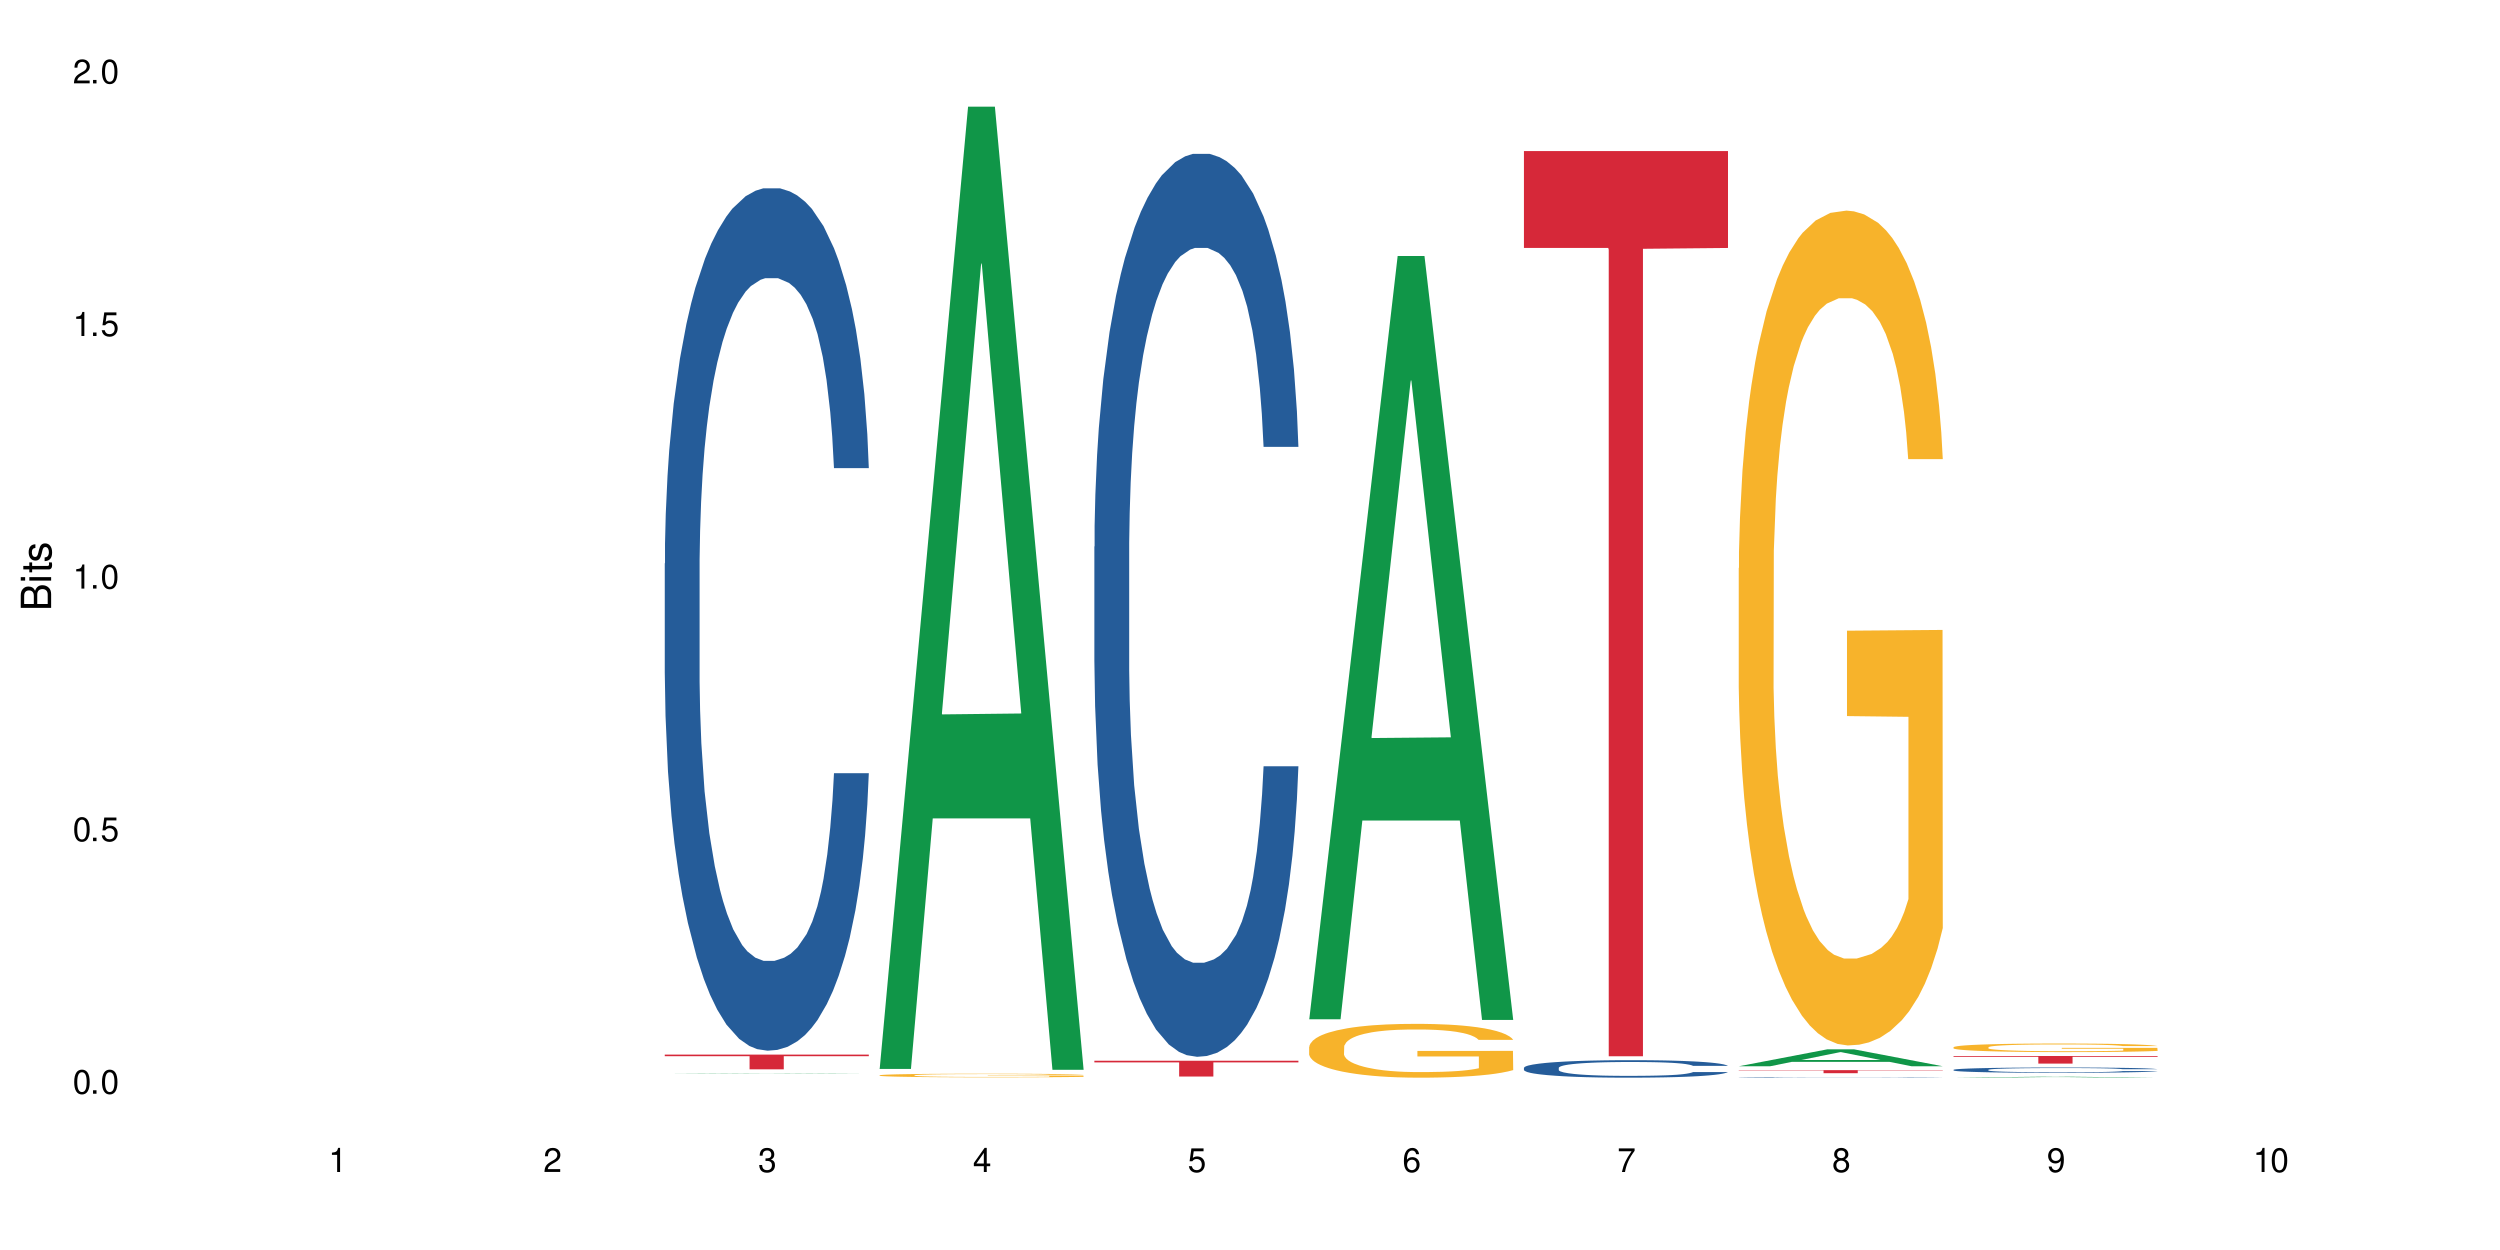 <?xml version="1.0" encoding="UTF-8"?>
<svg xmlns="http://www.w3.org/2000/svg" xmlns:xlink="http://www.w3.org/1999/xlink" width="720" height="360" viewBox="0 0 720 360">
<defs>
<g>
<g id="glyph-0-0">
</g>
<g id="glyph-0-1">
<path d="M 2.641 -6.938 C 2 -6.938 1.422 -6.656 1.078 -6.172 C 0.641 -5.562 0.406 -4.641 0.406 -3.359 C 0.406 -1.016 1.188 0.219 2.641 0.219 C 4.078 0.219 4.859 -1.016 4.859 -3.297 C 4.859 -4.641 4.656 -5.547 4.203 -6.172 C 3.844 -6.656 3.281 -6.938 2.641 -6.938 Z M 2.641 -6.188 C 3.547 -6.188 4 -5.25 4 -3.375 C 4 -1.406 3.562 -0.484 2.625 -0.484 C 1.734 -0.484 1.281 -1.438 1.281 -3.344 C 1.281 -5.25 1.734 -6.188 2.641 -6.188 Z M 2.641 -6.188 "/>
</g>
<g id="glyph-0-2">
<path d="M 1.828 -1 L 0.828 -1 L 0.828 0 L 1.828 0 Z M 1.828 -1 "/>
</g>
<g id="glyph-0-3">
<path d="M 4.562 -6.797 L 1.062 -6.797 L 0.547 -3.094 L 1.328 -3.094 C 1.719 -3.562 2.047 -3.734 2.578 -3.734 C 3.484 -3.734 4.062 -3.109 4.062 -2.094 C 4.062 -1.125 3.484 -0.531 2.578 -0.531 C 1.828 -0.531 1.375 -0.906 1.188 -1.672 L 0.328 -1.672 C 0.453 -1.109 0.547 -0.844 0.75 -0.594 C 1.125 -0.078 1.828 0.219 2.594 0.219 C 3.969 0.219 4.922 -0.781 4.922 -2.219 C 4.922 -3.562 4.031 -4.484 2.719 -4.484 C 2.25 -4.484 1.859 -4.359 1.469 -4.062 L 1.734 -5.969 L 4.562 -5.969 Z M 4.562 -6.797 "/>
</g>
<g id="glyph-0-4">
<path d="M 2.484 -4.938 L 2.484 0 L 3.328 0 L 3.328 -6.938 L 2.766 -6.938 C 2.469 -5.875 2.281 -5.734 0.984 -5.562 L 0.984 -4.938 Z M 2.484 -4.938 "/>
</g>
<g id="glyph-0-5">
<path d="M 4.859 -0.828 L 1.281 -0.828 C 1.359 -1.406 1.672 -1.781 2.5 -2.281 L 3.469 -2.828 C 4.406 -3.344 4.906 -4.062 4.906 -4.906 C 4.906 -5.484 4.672 -6.031 4.266 -6.406 C 3.859 -6.766 3.375 -6.938 2.719 -6.938 C 1.859 -6.938 1.219 -6.625 0.844 -6.031 C 0.609 -5.672 0.5 -5.234 0.484 -4.531 L 1.328 -4.531 C 1.359 -5.016 1.406 -5.281 1.531 -5.516 C 1.75 -5.938 2.188 -6.203 2.703 -6.203 C 3.469 -6.203 4.031 -5.641 4.031 -4.891 C 4.031 -4.344 3.719 -3.859 3.125 -3.516 L 2.234 -3 C 0.812 -2.172 0.406 -1.531 0.328 -0.016 L 4.859 -0.016 Z M 4.859 -0.828 "/>
</g>
<g id="glyph-0-6">
<path d="M 2.125 -3.188 L 2.578 -3.188 C 3.5 -3.188 3.984 -2.766 3.984 -1.922 C 3.984 -1.062 3.469 -0.531 2.594 -0.531 C 1.656 -0.531 1.203 -1 1.156 -2.016 L 0.312 -2.016 C 0.344 -1.453 0.438 -1.094 0.609 -0.781 C 0.953 -0.109 1.625 0.219 2.547 0.219 C 3.953 0.219 4.859 -0.625 4.859 -1.938 C 4.859 -2.828 4.516 -3.297 3.703 -3.594 C 4.344 -3.844 4.656 -4.328 4.656 -5.031 C 4.656 -6.219 3.875 -6.938 2.578 -6.938 C 1.203 -6.938 0.484 -6.172 0.453 -4.703 L 1.297 -4.703 C 1.312 -5.125 1.344 -5.359 1.453 -5.578 C 1.641 -5.969 2.062 -6.203 2.594 -6.203 C 3.344 -6.203 3.797 -5.75 3.797 -5 C 3.797 -4.516 3.609 -4.219 3.25 -4.047 C 3.016 -3.953 2.703 -3.922 2.125 -3.906 Z M 2.125 -3.188 "/>
</g>
<g id="glyph-0-7">
<path d="M 3.141 -1.672 L 3.141 0 L 3.984 0 L 3.984 -1.672 L 4.984 -1.672 L 4.984 -2.438 L 3.984 -2.438 L 3.984 -6.938 L 3.359 -6.938 L 0.266 -2.578 L 0.266 -1.672 Z M 3.141 -2.438 L 1 -2.438 L 3.141 -5.5 Z M 3.141 -2.438 "/>
</g>
<g id="glyph-0-8">
<path d="M 4.781 -5.125 C 4.609 -6.266 3.891 -6.938 2.844 -6.938 C 2.094 -6.938 1.422 -6.578 1.031 -5.953 C 0.594 -5.266 0.406 -4.422 0.406 -3.172 C 0.406 -2 0.578 -1.25 0.984 -0.641 C 1.359 -0.078 1.953 0.219 2.703 0.219 C 3.984 0.219 4.922 -0.75 4.922 -2.094 C 4.922 -3.375 4.062 -4.281 2.844 -4.281 C 2.172 -4.281 1.641 -4.031 1.281 -3.516 C 1.281 -5.234 1.828 -6.188 2.797 -6.188 C 3.391 -6.188 3.797 -5.797 3.938 -5.125 Z M 2.734 -3.531 C 3.547 -3.531 4.062 -2.953 4.062 -2.031 C 4.062 -1.156 3.484 -0.531 2.703 -0.531 C 1.922 -0.531 1.328 -1.188 1.328 -2.078 C 1.328 -2.938 1.906 -3.531 2.734 -3.531 Z M 2.734 -3.531 "/>
</g>
<g id="glyph-0-9">
<path d="M 4.984 -6.797 L 0.438 -6.797 L 0.438 -5.969 L 4.109 -5.969 C 2.5 -3.656 1.828 -2.234 1.328 0 L 2.219 0 C 2.594 -2.172 3.453 -4.047 4.984 -6.094 Z M 4.984 -6.797 "/>
</g>
<g id="glyph-0-10">
<path d="M 3.75 -3.656 C 4.469 -4.094 4.688 -4.438 4.688 -5.078 C 4.688 -6.172 3.844 -6.938 2.641 -6.938 C 1.438 -6.938 0.594 -6.172 0.594 -5.094 C 0.594 -4.438 0.812 -4.094 1.516 -3.656 C 0.734 -3.266 0.359 -2.703 0.359 -1.922 C 0.359 -0.656 1.281 0.219 2.641 0.219 C 3.984 0.219 4.922 -0.656 4.922 -1.922 C 4.922 -2.703 4.531 -3.266 3.75 -3.656 Z M 2.641 -6.188 C 3.359 -6.188 3.812 -5.75 3.812 -5.062 C 3.812 -4.406 3.344 -3.984 2.641 -3.984 C 1.922 -3.984 1.453 -4.406 1.453 -5.078 C 1.453 -5.75 1.922 -6.188 2.641 -6.188 Z M 2.641 -3.266 C 3.484 -3.266 4.062 -2.719 4.062 -1.906 C 4.062 -1.078 3.484 -0.531 2.625 -0.531 C 1.797 -0.531 1.219 -1.094 1.219 -1.906 C 1.219 -2.719 1.781 -3.266 2.641 -3.266 Z M 2.641 -3.266 "/>
</g>
<g id="glyph-0-11">
<path d="M 0.516 -1.578 C 0.672 -0.453 1.406 0.219 2.438 0.219 C 3.188 0.219 3.859 -0.141 4.266 -0.766 C 4.688 -1.453 4.891 -2.297 4.891 -3.547 C 4.891 -4.719 4.703 -5.453 4.312 -6.078 C 3.938 -6.641 3.344 -6.938 2.594 -6.938 C 1.297 -6.938 0.359 -5.969 0.359 -4.625 C 0.359 -3.344 1.234 -2.453 2.453 -2.453 C 3.094 -2.453 3.578 -2.672 4.016 -3.203 C 4 -1.484 3.469 -0.531 2.5 -0.531 C 1.906 -0.531 1.484 -0.906 1.359 -1.578 Z M 2.578 -6.203 C 3.375 -6.203 3.969 -5.531 3.969 -4.641 C 3.969 -3.797 3.391 -3.188 2.547 -3.188 C 1.734 -3.188 1.234 -3.766 1.234 -4.688 C 1.234 -5.562 1.797 -6.203 2.578 -6.203 Z M 2.578 -6.203 "/>
</g>
<g id="glyph-1-0">
</g>
<g id="glyph-1-1">
<path d="M 0 -0.953 L 0 -4.891 C 0 -5.719 -0.234 -6.344 -0.734 -6.797 C -1.188 -7.234 -1.812 -7.469 -2.5 -7.469 C -3.547 -7.469 -4.188 -7 -4.625 -5.875 C -4.984 -6.688 -5.625 -7.094 -6.531 -7.094 C -7.172 -7.094 -7.734 -6.859 -8.141 -6.391 C -8.562 -5.922 -8.75 -5.344 -8.75 -4.5 L -8.75 -0.953 Z M -4.984 -2.062 L -7.766 -2.062 L -7.766 -4.219 C -7.766 -4.844 -7.688 -5.203 -7.453 -5.5 C -7.219 -5.812 -6.859 -5.969 -6.375 -5.969 C -5.891 -5.969 -5.531 -5.812 -5.297 -5.5 C -5.062 -5.203 -4.984 -4.844 -4.984 -4.219 Z M -0.984 -2.062 L -4 -2.062 L -4 -4.781 C -4 -5.766 -3.438 -6.359 -2.484 -6.359 C -1.547 -6.359 -0.984 -5.766 -0.984 -4.781 Z M -0.984 -2.062 "/>
</g>
<g id="glyph-1-2">
<path d="M -6.281 -1.797 L -6.281 -0.797 L 0 -0.797 L 0 -1.797 Z M -8.75 -1.797 L -8.75 -0.797 L -7.484 -0.797 L -7.484 -1.797 Z M -8.75 -1.797 "/>
</g>
<g id="glyph-1-3">
<path d="M -6.281 -3.047 L -6.281 -2.016 L -8.016 -2.016 L -8.016 -1.016 L -6.281 -1.016 L -6.281 -0.172 L -5.469 -0.172 L -5.469 -1.016 L -0.719 -1.016 C -0.078 -1.016 0.281 -1.453 0.281 -2.234 C 0.281 -2.5 0.25 -2.719 0.188 -3.047 L -0.641 -3.047 C -0.609 -2.906 -0.594 -2.766 -0.594 -2.562 C -0.594 -2.141 -0.719 -2.016 -1.156 -2.016 L -5.469 -2.016 L -5.469 -3.047 Z M -6.281 -3.047 "/>
</g>
<g id="glyph-1-4">
<path d="M -4.531 -5.25 C -5.766 -5.25 -6.469 -4.422 -6.469 -2.969 C -6.469 -1.516 -5.719 -0.562 -4.547 -0.562 C -3.562 -0.562 -3.094 -1.062 -2.734 -2.562 L -2.516 -3.484 C -2.344 -4.188 -2.094 -4.469 -1.641 -4.469 C -1.047 -4.469 -0.641 -3.875 -0.641 -3 C -0.641 -2.453 -0.797 -2 -1.062 -1.75 C -1.25 -1.594 -1.422 -1.531 -1.875 -1.469 L -1.875 -0.406 C -0.422 -0.453 0.281 -1.266 0.281 -2.922 C 0.281 -4.5 -0.5 -5.516 -1.719 -5.516 C -2.656 -5.516 -3.172 -4.984 -3.469 -3.734 L -3.703 -2.766 C -3.891 -1.953 -4.156 -1.609 -4.594 -1.609 C -5.188 -1.609 -5.547 -2.125 -5.547 -2.938 C -5.547 -3.75 -5.203 -4.172 -4.531 -4.203 Z M -4.531 -5.25 "/>
</g>
</g>
</defs>
<rect x="-72" y="-36" width="864" height="432" fill="rgb(100%, 100%, 100%)" fill-opacity="1"/>
<path fill-rule="nonzero" fill="rgb(6.275%, 58.824%, 28.235%)" fill-opacity="1" d="M 191.453 309.242 L 191.516 309.242 L 216.945 309.094 L 224.668 309.094 L 250.219 309.242 L 241.242 309.242 L 234.84 309.203 L 206.773 309.203 L 200.492 309.242 L 191.453 309.242 L 209.473 309.188 L 232.266 309.188 L 220.898 309.117 L 220.648 309.117 L 209.41 309.188 L 209.473 309.188 Z M 191.453 309.242 "/>
<path fill-rule="nonzero" fill="rgb(14.51%, 36.078%, 60%)" fill-opacity="1" d="M 191.453 162.301 L 191.523 162.074 L 191.523 156.625 L 191.738 147.996 L 192.242 137.102 L 192.742 129.609 L 194.031 116.215 L 195.824 103.273 L 197.688 93.285 L 199.051 87.383 L 200.27 82.84 L 203.062 74.441 L 204.855 70.129 L 206.789 66.27 L 209.156 62.41 L 210.875 60.137 L 214.746 56.508 L 217.613 54.918 L 219.832 54.234 L 224.637 54.234 L 227.5 55.145 L 229.582 56.277 L 231.875 58.094 L 233.809 60.137 L 237.176 65.133 L 240.188 71.488 L 241.547 75.121 L 243.699 82.16 L 245.348 88.969 L 246.492 94.875 L 247.785 103.273 L 248.93 113.488 L 249.789 125.066 L 250.219 134.828 L 240.188 134.828 L 239.684 125.75 L 239.113 118.711 L 238.035 109.402 L 236.961 102.82 L 235.457 96.234 L 234.094 91.922 L 232.23 87.609 L 230.582 84.883 L 228.863 82.84 L 227.215 81.48 L 224.062 80.117 L 220.406 80.117 L 219.043 80.57 L 216.25 82.387 L 214.746 83.977 L 212.594 87.156 L 211.09 90.105 L 209.297 94.645 L 208.078 98.504 L 206.574 104.41 L 205.5 109.629 L 204.281 117.121 L 203.566 122.797 L 202.918 129.152 L 202.348 136.645 L 201.918 144.594 L 201.629 152.992 L 201.484 161.164 L 201.484 196.355 L 201.629 204.527 L 201.988 214.062 L 202.918 227.91 L 204.281 239.941 L 205.859 249.477 L 207.363 256.289 L 208.223 259.469 L 209.371 263.102 L 211.16 267.641 L 213.742 272.18 L 215.246 273.996 L 217.539 275.812 L 219.906 276.723 L 223.059 276.723 L 225.852 275.812 L 227.715 274.68 L 229.652 272.863 L 232.305 269.004 L 233.953 265.371 L 235.387 261.055 L 236.461 256.742 L 237.176 253.109 L 238.254 246.074 L 239.113 238.355 L 239.758 230.406 L 240.188 222.688 L 250.219 222.688 L 249.789 231.77 L 249.145 240.625 L 248.5 247.207 L 247.496 255.152 L 246.352 262.191 L 244.703 270.137 L 243.34 275.359 L 241.547 281.035 L 239.898 285.348 L 238.109 289.207 L 235.457 293.75 L 233.738 296.02 L 231.875 298.062 L 229.652 299.879 L 226.855 301.469 L 223.848 302.375 L 221.051 302.602 L 218.043 302.148 L 215.82 301.238 L 212.883 299.195 L 209.227 295.109 L 206.574 290.797 L 204.496 286.484 L 202.703 281.941 L 200.699 275.812 L 198.117 265.824 L 196.543 258.105 L 195.465 251.75 L 194.246 242.895 L 193.387 234.949 L 192.383 222.234 L 191.668 206.117 L 191.453 193.629 Z M 191.453 162.301 "/>
<path fill-rule="nonzero" fill="rgb(96.863%, 70.196%, 16.863%)" fill-opacity="1" d="M 191.453 310.367 L 199.48 310.367 L 202.488 310.363 L 239.828 310.363 L 241.98 310.367 L 250.219 310.367 L 201.559 310.367 L 201.484 310.371 L 240.332 310.371 L 222.629 310.371 L 222.629 310.367 L 250.148 310.367 L 250.219 310.371 L 238.395 310.371 L 235.098 310.375 L 214.242 310.375 L 211.949 310.371 L 191.453 310.371 Z M 191.453 310.367 "/>
<path fill-rule="nonzero" fill="rgb(83.922%, 15.686%, 22.353%)" fill-opacity="1" d="M 191.453 303.727 L 250.219 303.727 L 250.219 304.18 L 225.727 304.184 L 225.727 307.969 L 215.875 307.969 L 215.875 304.188 L 215.73 304.18 L 191.453 304.18 Z M 191.453 303.727 "/>
<path fill-rule="nonzero" fill="rgb(6.275%, 58.824%, 28.235%)" fill-opacity="1" d="M 253.312 307.848 L 253.375 307.586 L 278.805 30.719 L 286.527 30.719 L 312.082 308.105 L 303.102 308.105 L 296.699 235.699 L 268.633 235.699 L 262.355 307.848 L 253.312 307.848 L 271.332 205.746 L 294.125 205.484 L 282.762 76.039 L 282.633 75.777 L 282.508 76.559 L 271.27 205.484 L 271.332 205.746 Z M 253.312 307.848 "/>
<path fill-rule="nonzero" fill="rgb(96.863%, 70.196%, 16.863%)" fill-opacity="1" d="M 253.312 309.676 L 253.387 309.676 L 253.387 309.656 L 253.672 309.613 L 254.387 309.555 L 255.32 309.504 L 256.324 309.469 L 256.969 309.449 L 258.043 309.418 L 258.977 309.398 L 261.34 309.355 L 264.352 309.316 L 266 309.297 L 267.863 309.281 L 270.516 309.266 L 271.73 309.258 L 275.461 309.242 L 279.688 309.23 L 286.496 309.23 L 289.434 309.234 L 293.449 309.246 L 295.742 309.254 L 297.531 309.266 L 299.395 309.277 L 301.691 309.297 L 303.84 309.316 L 305.559 309.34 L 307.281 309.371 L 308.715 309.398 L 309.93 309.434 L 311.008 309.473 L 311.652 309.508 L 312.082 309.539 L 302.121 309.539 L 301.547 309.508 L 300.902 309.48 L 299.824 309.449 L 298.75 309.426 L 297.676 309.41 L 295.668 309.383 L 293.949 309.367 L 291.801 309.355 L 289.723 309.348 L 287.355 309.34 L 282.125 309.34 L 278.684 309.344 L 276.676 309.352 L 275.242 309.359 L 273.238 309.375 L 272.02 309.387 L 271.301 309.395 L 269.152 309.422 L 267.719 309.449 L 266.93 309.469 L 265.926 309.496 L 265.211 309.523 L 264.422 309.562 L 263.992 309.59 L 263.418 309.652 L 263.348 309.824 L 263.562 309.859 L 263.992 309.898 L 264.566 309.934 L 265.426 309.969 L 266.285 310 L 267.789 310.035 L 269.082 310.059 L 270.082 310.078 L 272.02 310.102 L 272.809 310.109 L 274.672 310.129 L 276.605 310.141 L 278.973 310.152 L 280.762 310.156 L 283.629 310.164 L 287.285 310.164 L 291.586 310.156 L 294.309 310.148 L 296.172 310.141 L 297.391 310.137 L 298.895 310.125 L 299.969 310.117 L 300.973 310.105 L 302.191 310.09 L 302.191 309.859 L 284.488 309.859 L 284.488 309.754 L 312.008 309.754 L 312.082 310.125 L 310.578 310.152 L 308.715 310.176 L 306.922 310.195 L 305.059 310.211 L 302.406 310.23 L 300.258 310.238 L 296.961 310.254 L 293.949 310.262 L 290.797 310.266 L 288 310.27 L 281.766 310.27 L 278.613 310.266 L 276.105 310.258 L 273.812 310.246 L 271.516 310.234 L 268.652 310.215 L 266.789 310.199 L 264.852 310.18 L 262.918 310.156 L 261.195 310.129 L 260.051 310.109 L 258.902 310.086 L 257.684 310.059 L 256.539 310.023 L 255.68 309.996 L 254.891 309.961 L 254.316 309.93 L 253.742 309.887 L 253.457 309.855 L 253.312 309.824 Z M 253.312 309.676 "/>
<path fill-rule="nonzero" fill="rgb(14.51%, 36.078%, 60%)" fill-opacity="1" d="M 315.176 157.457 L 315.246 157.223 L 315.246 151.516 L 315.461 142.484 L 315.961 131.074 L 316.465 123.23 L 317.754 109.203 L 319.547 95.656 L 321.41 85.195 L 322.77 79.016 L 323.988 74.262 L 326.785 65.465 L 328.578 60.949 L 330.512 56.906 L 332.875 52.867 L 334.598 50.488 L 338.465 46.688 L 341.332 45.023 L 343.555 44.309 L 348.355 44.309 L 351.223 45.262 L 353.301 46.449 L 355.594 48.352 L 357.531 50.488 L 360.898 55.719 L 363.91 62.375 L 365.27 66.18 L 367.422 73.547 L 369.07 80.68 L 370.215 86.859 L 371.504 95.656 L 372.652 106.352 L 373.512 118.473 L 373.941 128.695 L 363.91 128.695 L 363.406 119.188 L 362.832 111.82 L 361.758 102.074 L 360.684 95.18 L 359.18 88.285 L 357.816 83.77 L 355.953 79.254 L 354.305 76.398 L 352.586 74.262 L 350.938 72.836 L 347.785 71.41 L 344.129 71.41 L 342.766 71.883 L 339.973 73.785 L 338.465 75.449 L 336.316 78.777 L 334.812 81.867 L 333.02 86.621 L 331.801 90.664 L 330.297 96.844 L 329.223 102.309 L 328.004 110.156 L 327.285 116.098 L 326.641 122.754 L 326.066 130.598 L 325.637 138.918 L 325.352 147.711 L 325.207 156.27 L 325.207 193.113 L 325.352 201.672 L 325.711 211.656 L 326.641 226.156 L 328.004 238.754 L 329.578 248.738 L 331.086 255.871 L 331.945 259.199 L 333.09 263 L 334.883 267.754 L 337.465 272.508 L 338.969 274.41 L 341.262 276.312 L 343.625 277.266 L 346.781 277.266 L 349.574 276.312 L 351.438 275.125 L 353.375 273.223 L 356.023 269.18 L 357.672 265.379 L 359.105 260.863 L 360.184 256.344 L 360.898 252.543 L 361.973 245.172 L 362.832 237.09 L 363.48 228.77 L 363.91 220.688 L 373.941 220.688 L 373.512 230.199 L 372.867 239.469 L 372.223 246.363 L 371.219 254.68 L 370.07 262.051 L 368.422 270.371 L 367.062 275.836 L 365.27 281.781 L 363.621 286.297 L 361.832 290.336 L 359.18 295.094 L 357.457 297.469 L 355.594 299.609 L 353.375 301.512 L 350.578 303.176 L 347.57 304.125 L 344.773 304.363 L 341.762 303.887 L 339.543 302.938 L 336.602 300.797 L 332.949 296.52 L 330.297 292 L 328.219 287.484 L 326.426 282.73 L 324.418 276.312 L 321.84 265.855 L 320.262 257.773 L 319.188 251.117 L 317.969 241.844 L 317.109 233.523 L 316.105 220.215 L 315.391 203.336 L 315.176 190.262 Z M 315.176 157.457 "/>
<path fill-rule="nonzero" fill="rgb(83.922%, 15.686%, 22.353%)" fill-opacity="1" d="M 315.176 305.484 L 373.941 305.484 L 373.941 305.973 L 349.449 305.977 L 349.449 310.035 L 339.594 310.035 L 339.594 305.98 L 339.453 305.973 L 315.176 305.973 Z M 315.176 305.484 "/>
<path fill-rule="nonzero" fill="rgb(6.275%, 58.824%, 28.235%)" fill-opacity="1" d="M 377.035 293.539 L 377.098 293.332 L 402.527 73.73 L 410.25 73.73 L 435.805 293.746 L 426.824 293.746 L 420.422 236.312 L 392.355 236.312 L 386.078 293.539 L 377.035 293.539 L 395.055 212.555 L 417.848 212.348 L 406.48 109.676 L 406.355 109.469 L 406.23 110.09 L 394.992 212.348 L 395.055 212.555 Z M 377.035 293.539 "/>
<path fill-rule="nonzero" fill="rgb(96.863%, 70.196%, 16.863%)" fill-opacity="1" d="M 377.035 301.508 L 377.105 301.496 L 377.105 301.211 L 377.395 300.574 L 378.109 299.695 L 379.043 298.973 L 380.047 298.406 L 380.691 298.109 L 381.766 297.684 L 382.695 297.375 L 385.062 296.738 L 388.07 296.141 L 389.719 295.887 L 391.582 295.645 L 394.234 295.379 L 395.453 295.277 L 399.18 295.051 L 403.41 294.91 L 408.066 294.867 L 410.219 294.883 L 413.156 294.938 L 417.168 295.094 L 419.461 295.234 L 421.254 295.379 L 423.117 295.562 L 425.41 295.844 L 427.562 296.184 L 429.281 296.523 L 431 296.949 L 432.434 297.402 L 433.652 297.898 L 434.727 298.492 L 435.375 298.988 L 435.805 299.484 L 425.84 299.484 L 425.27 298.988 L 424.621 298.605 L 423.547 298.137 L 422.473 297.797 L 421.398 297.531 L 419.391 297.16 L 417.672 296.934 L 415.52 296.738 L 413.441 296.609 L 411.078 296.523 L 409.645 296.496 L 405.848 296.496 L 402.406 296.594 L 400.398 296.707 L 398.965 296.82 L 396.961 297.035 L 395.742 297.203 L 395.023 297.316 L 392.875 297.758 L 391.441 298.152 L 390.652 298.422 L 389.648 298.848 L 388.934 299.23 L 388.145 299.797 L 387.715 300.219 L 387.141 301.184 L 387.07 303.73 L 387.285 304.27 L 387.715 304.852 L 388.289 305.359 L 389.148 305.898 L 390.008 306.309 L 391.512 306.863 L 392.801 307.23 L 393.805 307.469 L 395.742 307.852 L 396.527 307.98 L 398.391 308.234 L 400.328 308.434 L 402.691 308.602 L 404.484 308.688 L 407.352 308.758 L 411.008 308.758 L 415.305 308.676 L 418.031 308.562 L 419.895 308.449 L 421.109 308.348 L 422.617 308.191 L 423.691 308.051 L 424.695 307.895 L 425.914 307.656 L 425.914 304.27 L 408.211 304.254 L 408.211 302.668 L 435.73 302.656 L 435.805 308.191 L 434.297 308.574 L 432.434 308.941 L 430.645 309.227 L 428.781 309.469 L 426.129 309.734 L 423.977 309.906 L 420.68 310.105 L 417.672 310.23 L 414.52 310.316 L 411.723 310.359 L 408.426 310.375 L 405.488 310.344 L 402.336 310.262 L 399.824 310.148 L 397.531 310.004 L 395.238 309.82 L 392.371 309.523 L 390.508 309.281 L 388.574 308.984 L 386.641 308.633 L 384.918 308.25 L 383.773 307.953 L 382.625 307.613 L 381.406 307.188 L 380.262 306.707 L 379.398 306.266 L 378.613 305.77 L 378.039 305.305 L 377.465 304.668 L 377.18 304.156 L 377.035 303.719 Z M 377.035 301.508 "/>
<path fill-rule="nonzero" fill="rgb(14.51%, 36.078%, 60%)" fill-opacity="1" d="M 438.895 307.527 L 438.969 307.523 L 438.969 307.41 L 439.184 307.234 L 439.684 307.016 L 440.188 306.863 L 441.477 306.59 L 443.27 306.328 L 445.133 306.125 L 446.492 306.008 L 447.711 305.914 L 450.508 305.742 L 452.297 305.656 L 454.234 305.578 L 456.598 305.5 L 458.316 305.453 L 462.188 305.379 L 465.055 305.348 L 467.277 305.332 L 472.078 305.332 L 474.945 305.352 L 477.023 305.375 L 479.316 305.41 L 481.254 305.453 L 484.621 305.555 L 487.629 305.684 L 488.992 305.758 L 491.141 305.898 L 492.789 306.039 L 493.938 306.16 L 495.227 306.328 L 496.375 306.535 L 497.234 306.77 L 497.664 306.969 L 487.629 306.969 L 487.129 306.785 L 486.555 306.641 L 485.48 306.453 L 484.406 306.32 L 482.898 306.188 L 481.539 306.098 L 479.676 306.012 L 478.027 305.957 L 476.309 305.914 L 474.66 305.887 L 471.504 305.859 L 467.852 305.859 L 466.488 305.867 L 463.691 305.906 L 462.188 305.938 L 460.039 306 L 458.535 306.062 L 456.742 306.152 L 455.523 306.23 L 454.02 306.352 L 452.941 306.457 L 451.727 306.609 L 451.008 306.727 L 450.363 306.855 L 449.789 307.008 L 449.359 307.168 L 449.074 307.336 L 448.93 307.504 L 448.93 308.219 L 449.074 308.383 L 449.43 308.578 L 450.363 308.859 L 451.727 309.102 L 453.301 309.297 L 454.805 309.434 L 455.668 309.496 L 456.812 309.57 L 458.605 309.664 L 461.184 309.758 L 462.691 309.793 L 464.984 309.828 L 467.348 309.848 L 470.5 309.848 L 473.297 309.828 L 475.16 309.805 L 477.094 309.77 L 479.746 309.691 L 481.395 309.617 L 482.828 309.531 L 483.902 309.441 L 484.621 309.367 L 485.695 309.227 L 486.555 309.07 L 487.199 308.91 L 487.629 308.75 L 497.664 308.75 L 497.234 308.938 L 496.59 309.117 L 495.945 309.25 L 494.941 309.41 L 493.793 309.555 L 492.145 309.715 L 490.785 309.82 L 488.992 309.938 L 487.344 310.023 L 485.551 310.102 L 482.898 310.195 L 481.18 310.238 L 479.316 310.281 L 477.094 310.316 L 474.301 310.352 L 471.289 310.367 L 468.496 310.375 L 465.484 310.363 L 463.262 310.344 L 460.324 310.305 L 456.668 310.223 L 454.02 310.133 L 451.941 310.047 L 450.148 309.953 L 448.141 309.828 L 445.562 309.629 L 443.984 309.469 L 442.91 309.34 L 441.691 309.16 L 440.832 309 L 439.828 308.742 L 439.109 308.414 L 438.895 308.164 Z M 438.895 307.527 "/>
<path fill-rule="nonzero" fill="rgb(83.922%, 15.686%, 22.353%)" fill-opacity="1" d="M 438.895 43.504 L 497.664 43.504 L 497.664 71.41 L 473.172 71.656 L 473.172 304.211 L 463.316 304.211 L 463.316 71.902 L 463.176 71.41 L 438.895 71.41 Z M 438.895 43.504 "/>
<path fill-rule="nonzero" fill="rgb(6.275%, 58.824%, 28.235%)" fill-opacity="1" d="M 500.758 307.082 L 500.82 307.074 L 526.25 302.211 L 533.973 302.211 L 559.523 307.086 L 550.547 307.086 L 544.141 305.812 L 516.078 305.812 L 509.797 307.082 L 500.758 307.082 L 518.777 305.285 L 541.566 305.281 L 530.203 303.008 L 530.078 303.004 L 529.953 303.02 L 518.715 305.281 L 518.777 305.285 Z M 500.758 307.082 "/>
<path fill-rule="nonzero" fill="rgb(14.51%, 36.078%, 60%)" fill-opacity="1" d="M 500.758 310.273 L 500.828 310.273 L 500.828 310.27 L 501.043 310.266 L 501.547 310.258 L 502.047 310.254 L 503.336 310.242 L 505.129 310.234 L 506.992 310.227 L 508.355 310.223 L 509.57 310.219 L 512.367 310.215 L 514.16 310.211 L 516.094 310.207 L 518.461 310.203 L 520.18 310.203 L 524.051 310.199 L 538.883 310.199 L 541.18 310.203 L 543.113 310.203 L 546.48 310.207 L 549.492 310.211 L 550.852 310.215 L 553.004 310.219 L 554.652 310.223 L 555.797 310.227 L 557.09 310.234 L 558.234 310.242 L 559.523 310.254 L 549.492 310.254 L 548.988 310.25 L 548.418 310.246 L 547.34 310.238 L 546.266 310.234 L 544.762 310.23 L 543.398 310.227 L 541.535 310.223 L 539.887 310.223 L 538.168 310.219 L 524.051 310.219 L 521.898 310.223 L 520.395 310.223 L 518.602 310.227 L 517.383 310.23 L 515.879 310.234 L 514.805 310.238 L 513.586 310.242 L 512.867 310.246 L 512.223 310.25 L 511.652 310.258 L 511.219 310.262 L 510.934 310.27 L 510.789 310.273 L 510.789 310.297 L 510.934 310.305 L 511.293 310.312 L 512.223 310.32 L 513.586 310.328 L 515.164 310.336 L 516.668 310.34 L 517.527 310.344 L 518.676 310.344 L 520.465 310.348 L 523.047 310.352 L 524.551 310.352 L 526.844 310.355 L 537.02 310.355 L 538.957 310.352 L 541.609 310.352 L 543.258 310.348 L 544.691 310.344 L 545.766 310.34 L 546.48 310.34 L 547.555 310.332 L 548.418 310.328 L 549.062 310.324 L 549.492 310.316 L 559.523 310.316 L 559.094 310.324 L 558.449 310.328 L 557.805 310.336 L 556.801 310.34 L 555.656 310.344 L 554.008 310.352 L 552.645 310.355 L 550.852 310.359 L 549.203 310.359 L 547.414 310.363 L 544.762 310.367 L 543.043 310.367 L 541.18 310.371 L 536.16 310.371 L 533.152 310.375 L 530.355 310.375 L 527.348 310.371 L 522.188 310.371 L 518.531 310.367 L 515.879 310.363 L 513.801 310.363 L 512.008 310.359 L 510.004 310.355 L 507.422 310.348 L 505.844 310.344 L 504.77 310.336 L 503.551 310.332 L 502.691 310.324 L 501.688 310.316 L 500.973 310.305 L 500.758 310.297 Z M 500.758 310.273 "/>
<path fill-rule="nonzero" fill="rgb(96.863%, 70.196%, 16.863%)" fill-opacity="1" d="M 500.758 163.633 L 500.828 163.414 L 500.828 159.023 L 501.117 149.141 L 501.832 135.527 L 502.766 124.328 L 503.766 115.547 L 504.414 110.934 L 505.488 104.348 L 506.418 99.516 L 508.785 89.637 L 511.793 80.414 L 513.441 76.461 L 515.305 72.727 L 517.957 68.555 L 519.176 67.02 L 522.902 63.504 L 527.133 61.309 L 531.789 60.652 L 533.938 60.871 L 536.879 61.75 L 540.891 64.164 L 543.184 66.359 L 544.977 68.555 L 546.84 71.41 L 549.133 75.801 L 551.281 81.07 L 553.004 86.34 L 554.723 92.93 L 556.156 99.957 L 557.375 107.641 L 558.449 116.863 L 559.094 124.547 L 559.523 132.234 L 549.562 132.234 L 548.988 124.547 L 548.344 118.621 L 547.27 111.375 L 546.195 106.105 L 545.121 101.934 L 543.113 96.223 L 541.395 92.711 L 539.242 89.637 L 537.164 87.66 L 534.801 86.34 L 533.367 85.902 L 529.566 85.902 L 526.129 87.441 L 524.121 89.195 L 522.688 90.953 L 520.68 94.246 L 519.461 96.883 L 518.746 98.637 L 516.598 105.445 L 515.164 111.594 L 514.375 115.766 L 513.371 122.352 L 512.652 128.281 L 511.867 137.062 L 511.438 143.652 L 510.863 158.582 L 510.789 198.105 L 511.004 206.449 L 511.438 215.453 L 512.008 223.359 L 512.867 231.703 L 513.73 238.07 L 515.234 246.633 L 516.523 252.344 L 517.527 256.074 L 519.461 262.004 L 520.25 263.98 L 522.113 267.934 L 524.051 271.008 L 526.414 273.641 L 528.207 274.961 L 531.074 276.059 L 534.727 276.059 L 539.027 274.738 L 541.75 272.984 L 543.613 271.227 L 544.832 269.691 L 546.34 267.273 L 547.414 265.078 L 548.418 262.664 L 549.633 258.93 L 549.633 206.449 L 531.934 206.23 L 531.934 181.641 L 559.453 181.418 L 559.523 267.273 L 558.02 273.203 L 556.156 278.91 L 554.363 283.305 L 552.5 287.035 L 549.852 291.207 L 547.699 293.844 L 544.402 296.918 L 541.395 298.895 L 538.238 300.211 L 535.445 300.871 L 532.148 301.09 L 529.211 300.648 L 526.055 299.332 L 523.547 297.574 L 521.254 295.379 L 518.961 292.527 L 516.094 287.914 L 514.23 284.184 L 512.297 279.57 L 510.359 274.082 L 508.641 268.152 L 507.492 263.543 L 506.348 258.273 L 505.129 251.684 L 503.98 244.219 L 503.121 237.41 L 502.332 229.727 L 501.762 222.48 L 501.188 212.598 L 500.902 204.695 L 500.758 197.887 Z M 500.758 163.633 "/>
<path fill-rule="nonzero" fill="rgb(83.922%, 15.686%, 22.353%)" fill-opacity="1" d="M 500.758 308.207 L 559.523 308.207 L 559.523 308.301 L 535.031 308.301 L 535.031 309.078 L 525.18 309.078 L 525.18 308.305 L 525.035 308.301 L 500.758 308.301 Z M 500.758 308.207 "/>
<path fill-rule="nonzero" fill="rgb(6.275%, 58.824%, 28.235%)" fill-opacity="1" d="M 562.617 310.371 L 562.68 310.371 L 588.109 310.09 L 595.832 310.09 L 621.387 310.375 L 612.406 310.375 L 606.004 310.297 L 577.938 310.297 L 571.66 310.371 L 562.617 310.371 L 580.637 310.27 L 603.43 310.27 L 592.066 310.137 L 591.938 310.133 L 591.812 310.137 L 580.574 310.27 L 580.637 310.27 Z M 562.617 310.371 "/>
<path fill-rule="nonzero" fill="rgb(14.51%, 36.078%, 60%)" fill-opacity="1" d="M 562.617 308.102 L 562.691 308.102 L 562.691 308.07 L 562.906 308.016 L 563.406 307.949 L 563.906 307.902 L 565.199 307.82 L 566.988 307.742 L 568.852 307.68 L 570.215 307.645 L 571.434 307.617 L 574.227 307.562 L 576.02 307.539 L 577.953 307.512 L 580.32 307.488 L 582.039 307.477 L 585.91 307.453 L 588.777 307.445 L 591 307.441 L 595.801 307.441 L 598.668 307.445 L 600.746 307.453 L 603.039 307.465 L 604.973 307.477 L 608.344 307.508 L 611.352 307.547 L 612.715 307.566 L 614.863 307.609 L 616.512 307.652 L 617.66 307.688 L 618.949 307.742 L 620.098 307.805 L 620.957 307.875 L 621.387 307.934 L 611.352 307.934 L 610.852 307.879 L 610.277 307.836 L 609.203 307.777 L 608.129 307.738 L 606.621 307.699 L 605.262 307.672 L 603.398 307.645 L 601.75 307.629 L 600.027 307.617 L 598.379 307.605 L 595.227 307.598 L 591.57 307.598 L 590.211 307.602 L 587.414 307.613 L 585.91 307.621 L 583.762 307.641 L 582.254 307.66 L 580.465 307.688 L 579.246 307.711 L 577.738 307.746 L 576.664 307.781 L 575.445 307.824 L 574.73 307.859 L 574.086 307.898 L 573.512 307.945 L 573.082 307.996 L 572.793 308.047 L 572.652 308.098 L 572.652 308.312 L 572.793 308.363 L 573.152 308.422 L 574.086 308.508 L 575.445 308.582 L 577.023 308.641 L 578.527 308.68 L 579.387 308.699 L 580.535 308.723 L 582.328 308.75 L 584.906 308.777 L 586.41 308.789 L 588.707 308.801 L 591.07 308.805 L 594.223 308.805 L 597.02 308.801 L 598.883 308.793 L 600.816 308.781 L 603.469 308.758 L 605.117 308.738 L 606.551 308.711 L 607.625 308.684 L 608.344 308.66 L 609.418 308.617 L 610.277 308.57 L 610.922 308.523 L 611.352 308.473 L 621.387 308.473 L 620.957 308.531 L 620.312 308.586 L 619.664 308.625 L 618.664 308.672 L 617.516 308.719 L 615.867 308.766 L 614.504 308.797 L 612.715 308.832 L 611.066 308.859 L 609.273 308.883 L 606.621 308.91 L 604.902 308.926 L 603.039 308.938 L 600.816 308.949 L 598.023 308.957 L 595.012 308.965 L 592.219 308.965 L 589.207 308.961 L 586.984 308.957 L 584.047 308.945 L 580.391 308.918 L 577.738 308.895 L 575.66 308.867 L 573.871 308.84 L 571.863 308.801 L 569.281 308.738 L 567.707 308.691 L 566.633 308.652 L 565.414 308.598 L 564.555 308.551 L 563.551 308.473 L 562.832 308.371 L 562.617 308.297 Z M 562.617 308.102 "/>
<path fill-rule="nonzero" fill="rgb(96.863%, 70.196%, 16.863%)" fill-opacity="1" d="M 562.617 301.594 L 562.691 301.594 L 562.691 301.547 L 562.977 301.445 L 563.691 301.309 L 564.625 301.191 L 565.629 301.102 L 566.273 301.055 L 567.348 300.988 L 568.281 300.938 L 570.645 300.836 L 573.656 300.742 L 575.305 300.699 L 577.168 300.66 L 579.816 300.617 L 581.035 300.602 L 584.762 300.566 L 588.992 300.543 L 593.648 300.539 L 595.801 300.539 L 598.738 300.551 L 602.754 300.574 L 605.047 300.598 L 606.836 300.617 L 608.699 300.648 L 610.992 300.695 L 613.145 300.746 L 614.863 300.801 L 616.586 300.871 L 618.016 300.941 L 619.234 301.02 L 620.312 301.113 L 620.957 301.195 L 621.387 301.273 L 611.426 301.273 L 610.852 301.195 L 610.207 301.133 L 609.129 301.059 L 608.055 301.004 L 606.98 300.961 L 604.973 300.902 L 603.254 300.867 L 601.105 300.836 L 599.023 300.816 L 596.66 300.801 L 595.227 300.797 L 591.43 300.797 L 587.988 300.812 L 585.98 300.832 L 584.547 300.848 L 582.543 300.883 L 581.324 300.91 L 580.605 300.93 L 578.457 300.996 L 577.023 301.062 L 576.234 301.105 L 575.23 301.172 L 574.516 301.234 L 573.727 301.324 L 573.297 301.391 L 572.723 301.543 L 572.652 301.949 L 572.867 302.035 L 573.297 302.129 L 573.871 302.207 L 574.73 302.293 L 575.59 302.359 L 577.094 302.449 L 578.387 302.508 L 579.387 302.547 L 581.324 302.605 L 582.113 302.625 L 583.977 302.668 L 585.91 302.699 L 588.273 302.727 L 590.066 302.738 L 592.934 302.75 L 596.59 302.75 L 600.891 302.738 L 603.613 302.719 L 605.477 302.699 L 606.695 302.684 L 608.199 302.66 L 609.273 302.637 L 610.277 302.613 L 611.496 302.574 L 611.496 302.035 L 593.793 302.031 L 593.793 301.781 L 621.312 301.777 L 621.387 302.66 L 619.879 302.723 L 618.016 302.781 L 616.227 302.824 L 614.363 302.863 L 611.711 302.906 L 609.559 302.934 L 606.266 302.965 L 603.254 302.984 L 600.102 303 L 597.305 303.004 L 594.008 303.008 L 591.07 303.004 L 587.918 302.988 L 585.41 302.973 L 583.113 302.949 L 580.82 302.918 L 577.953 302.871 L 576.09 302.832 L 574.156 302.785 L 572.223 302.73 L 570.5 302.668 L 569.355 302.621 L 568.207 302.566 L 566.988 302.5 L 565.844 302.422 L 564.984 302.352 L 564.195 302.273 L 563.621 302.199 L 563.047 302.098 L 562.762 302.016 L 562.617 301.949 Z M 562.617 301.594 "/>
<path fill-rule="nonzero" fill="rgb(83.922%, 15.686%, 22.353%)" fill-opacity="1" d="M 562.617 304.129 L 621.387 304.129 L 621.387 304.363 L 596.895 304.367 L 596.895 306.316 L 587.039 306.316 L 587.039 304.367 L 586.895 304.363 L 562.617 304.363 Z M 562.617 304.129 "/>
<g fill="rgb(0%, 0%, 0%)" fill-opacity="1">
<use xlink:href="#glyph-0-1" x="20.965" y="314.993"/>
<use xlink:href="#glyph-0-2" x="25.965" y="314.993"/>
<use xlink:href="#glyph-0-1" x="28.965" y="314.993"/>
</g>
<g fill="rgb(0%, 0%, 0%)" fill-opacity="1">
<use xlink:href="#glyph-0-1" x="20.965" y="242.251"/>
<use xlink:href="#glyph-0-2" x="25.965" y="242.251"/>
<use xlink:href="#glyph-0-3" x="28.965" y="242.251"/>
</g>
<g fill="rgb(0%, 0%, 0%)" fill-opacity="1">
<use xlink:href="#glyph-0-4" x="20.965" y="169.509"/>
<use xlink:href="#glyph-0-2" x="25.965" y="169.509"/>
<use xlink:href="#glyph-0-1" x="28.965" y="169.509"/>
</g>
<g fill="rgb(0%, 0%, 0%)" fill-opacity="1">
<use xlink:href="#glyph-0-4" x="20.965" y="96.767"/>
<use xlink:href="#glyph-0-2" x="25.965" y="96.767"/>
<use xlink:href="#glyph-0-3" x="28.965" y="96.767"/>
</g>
<g fill="rgb(0%, 0%, 0%)" fill-opacity="1">
<use xlink:href="#glyph-0-5" x="20.965" y="24.024"/>
<use xlink:href="#glyph-0-2" x="25.965" y="24.024"/>
<use xlink:href="#glyph-0-1" x="28.965" y="24.024"/>
</g>
<g fill="rgb(0%, 0%, 0%)" fill-opacity="1">
<use xlink:href="#glyph-0-4" x="94.613" y="337.532"/>
</g>
<g fill="rgb(0%, 0%, 0%)" fill-opacity="1">
<use xlink:href="#glyph-0-5" x="156.477" y="337.532"/>
</g>
<g fill="rgb(0%, 0%, 0%)" fill-opacity="1">
<use xlink:href="#glyph-0-6" x="218.336" y="337.532"/>
</g>
<g fill="rgb(0%, 0%, 0%)" fill-opacity="1">
<use xlink:href="#glyph-0-7" x="280.199" y="337.532"/>
</g>
<g fill="rgb(0%, 0%, 0%)" fill-opacity="1">
<use xlink:href="#glyph-0-3" x="342.059" y="337.532"/>
</g>
<g fill="rgb(0%, 0%, 0%)" fill-opacity="1">
<use xlink:href="#glyph-0-8" x="403.918" y="337.532"/>
</g>
<g fill="rgb(0%, 0%, 0%)" fill-opacity="1">
<use xlink:href="#glyph-0-9" x="465.781" y="337.532"/>
</g>
<g fill="rgb(0%, 0%, 0%)" fill-opacity="1">
<use xlink:href="#glyph-0-10" x="527.641" y="337.532"/>
</g>
<g fill="rgb(0%, 0%, 0%)" fill-opacity="1">
<use xlink:href="#glyph-0-11" x="589.5" y="337.532"/>
</g>
<g fill="rgb(0%, 0%, 0%)" fill-opacity="1">
<use xlink:href="#glyph-0-4" x="648.863" y="337.532"/>
<use xlink:href="#glyph-0-1" x="653.863" y="337.532"/>
</g>
<g fill="rgb(0%, 0%, 0%)" fill-opacity="1">
<use xlink:href="#glyph-1-1" x="14.725" y="176.012"/>
<use xlink:href="#glyph-1-2" x="14.725" y="168.012"/>
<use xlink:href="#glyph-1-3" x="14.725" y="165.012"/>
<use xlink:href="#glyph-1-4" x="14.725" y="162.012"/>
</g>
</svg>
